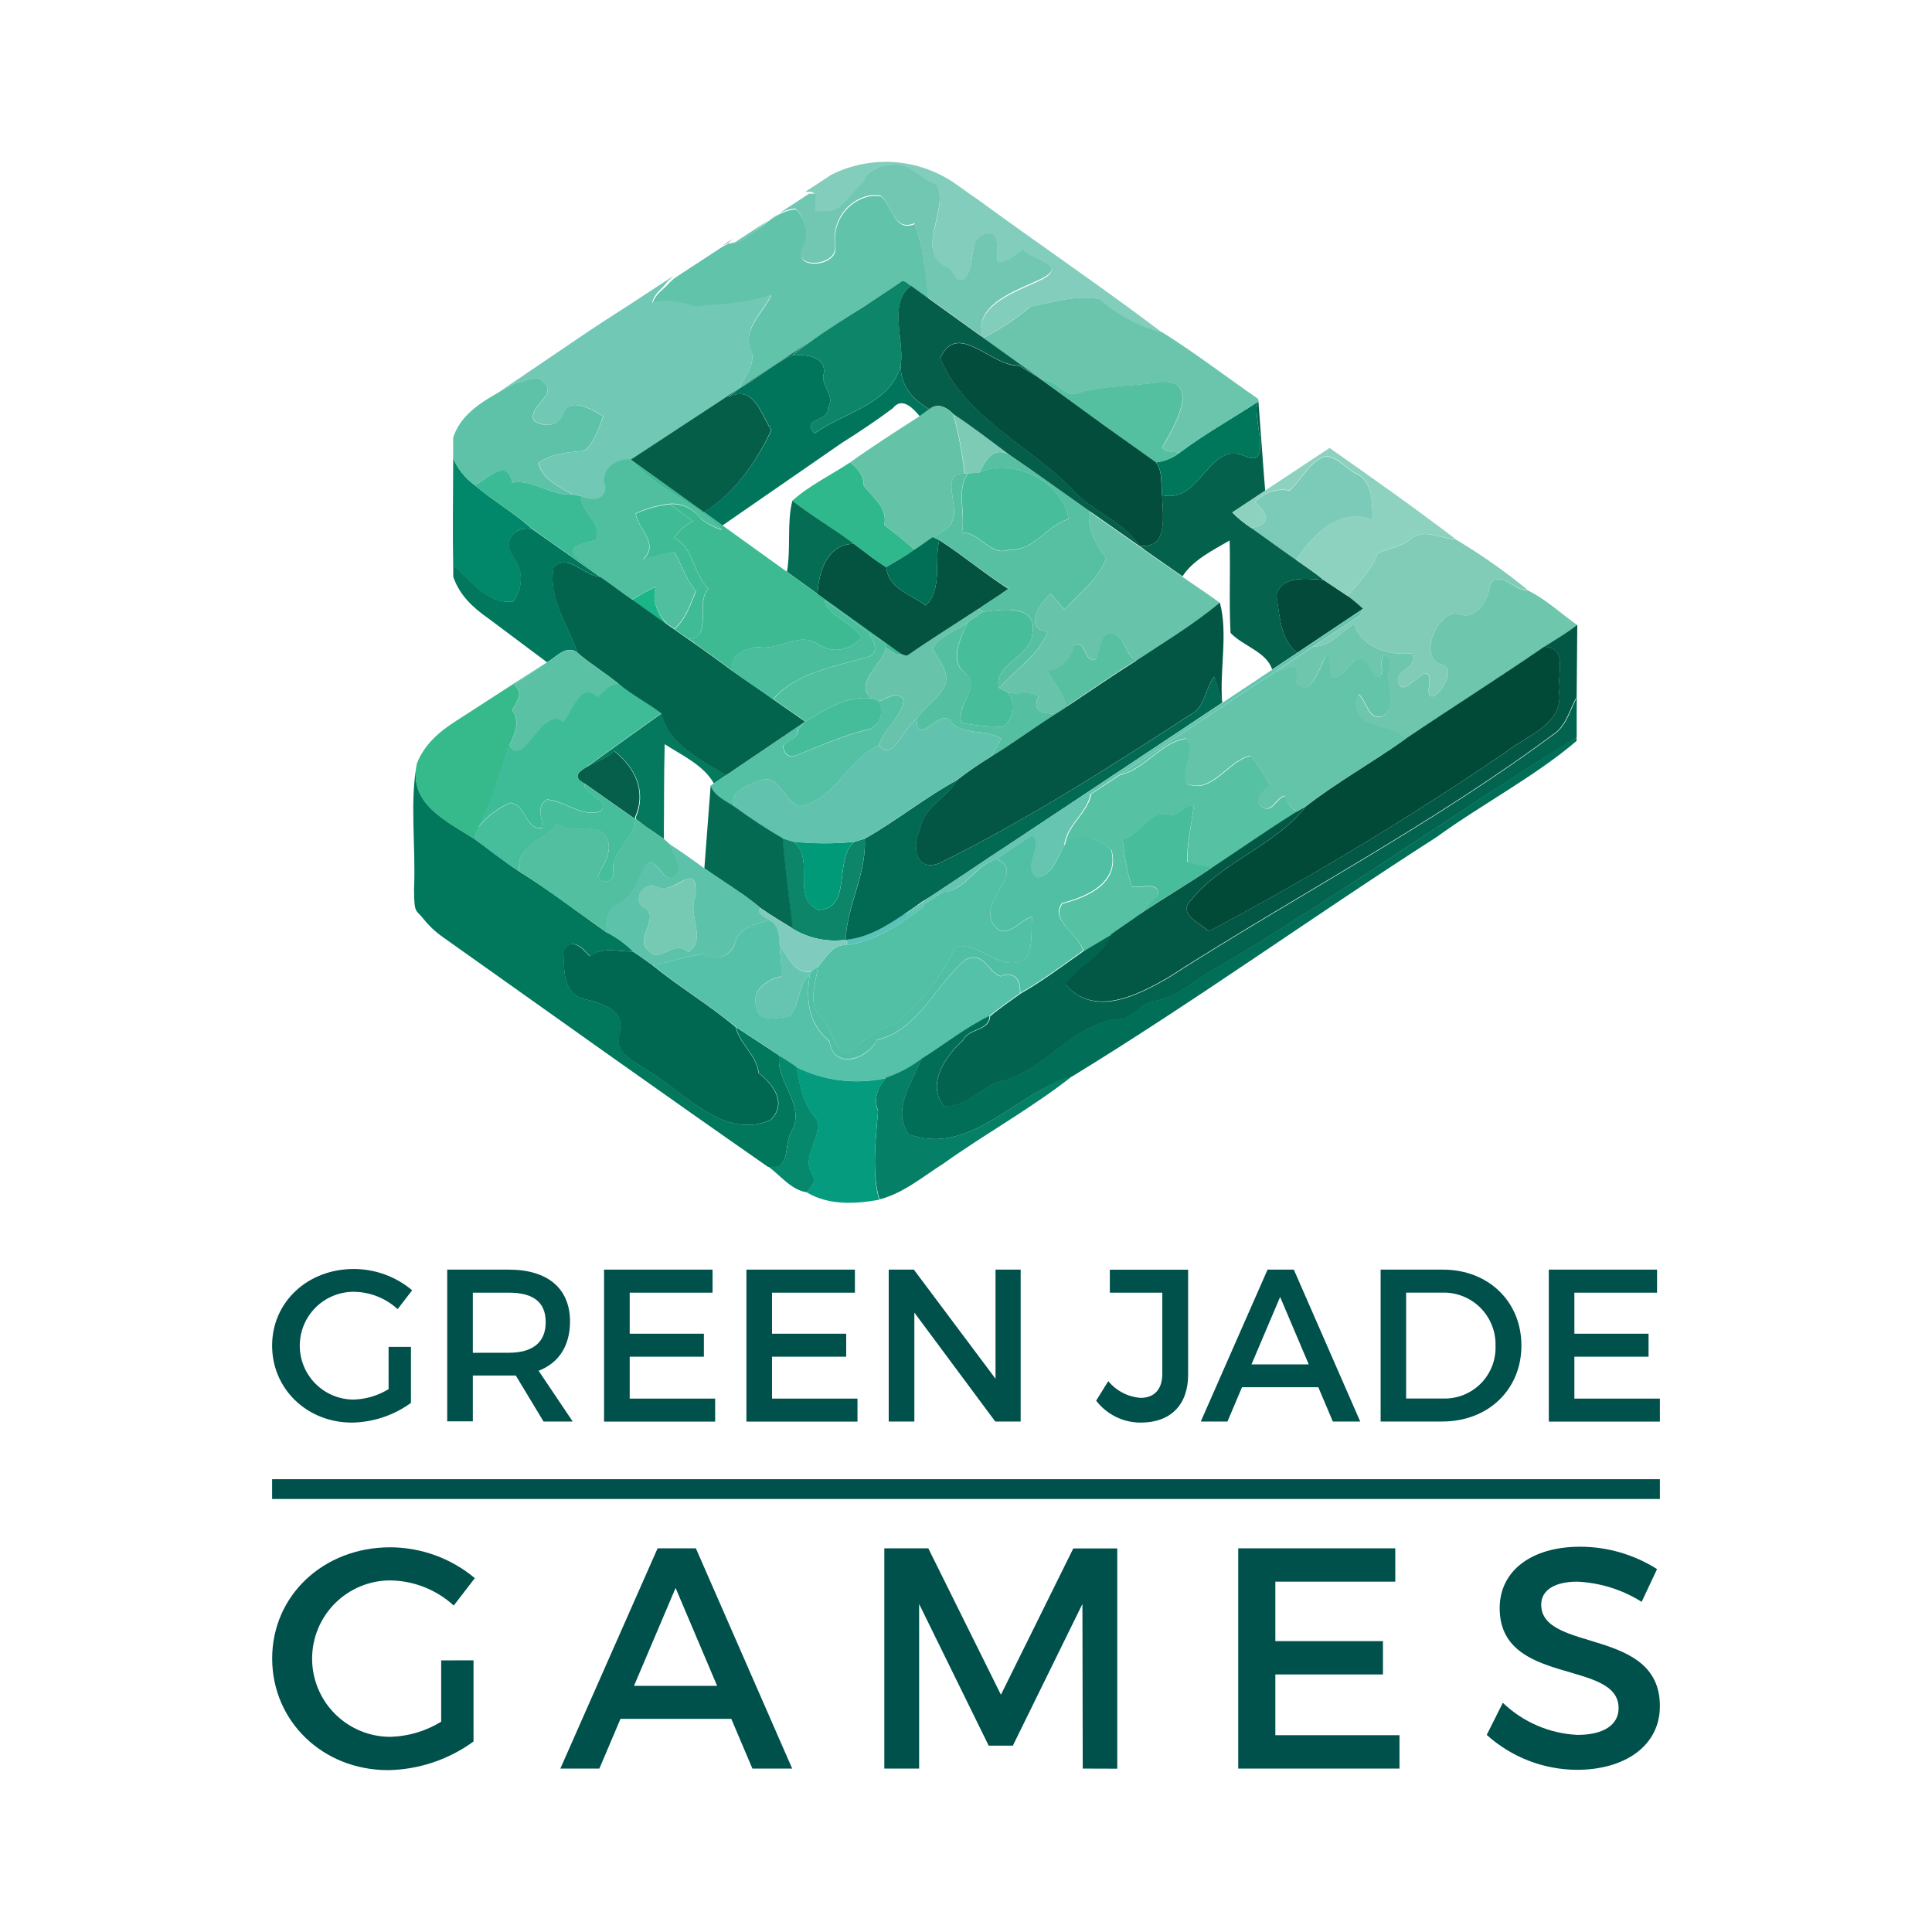 <svg fill="none" height="142" viewBox="0 0 142 142" width="142" xmlns="http://www.w3.org/2000/svg"><path d="m37.704 44.219c.357-.451.561-1.004.582-1.578.022-.575-.14-1.141-.462-1.617-.965-1.164-.069-2.457 1.316-2.119-1.33-1.21-2.904-2.092-4.262-3.255-.689-.504-1.231-1.183-1.57-1.967 0 2.627-.051 5.259 0 7.891 1.298 1.09 2.503 2.849 4.396 2.646z" fill="#018769"/><path d="m48.189 43.157c-.605.249-1.159.6-1.736.923l2.586 1.847c-.702-.813-1.127-1.685-.85-2.771z" fill="#1bb688"/><path d="m40.955 60.569c1.02.748 2.249 0 3.311.596.882.827.402 1.99-.157 2.844-.512.923.923 1.062.979.199-.295-1.648 1.565-2.461 1.611-3.985l-3.74-2.627c-.162.864 1.893 1.076 1.219 2.022-1.385.531-2.632-.757-3.966-.84-.85.462-.323 1.357-.337 2.083-1.265.194-1.191-1.699-2.36-1.847-.938.393-1.758 1.023-2.378 1.829-.092.268-.194.531-.291.799 1.094.808 2.166 1.658 3.311 2.406-.235-1.949 1.805-2.281 2.798-3.477z" fill="#46bd9b"/><path d="m63.557 61.645c-.259.083-.513.157-.771.231-1.528 1.251-.106 4.922-2.627 5.001-2.059-.882-.189-3.814-1.847-5.019l-.803-.245c.194 2.221.462 4.428.748 6.64 1.166.714 2.542 1.005 3.897.822.074-2.507 1.538-4.821 1.404-7.429z" fill="#0c8568"/><path d="m58.302 82.941c.762-1.944-1.284-3.454-1.025-5.356-1.057-.707-2.115-1.385-3.186-2.092.3 1.265 1.519 2.027 1.685 3.38 1.094.84 2.115 2.226.864 3.454-3.403 1.473-6.229-1.967-8.926-3.569-.923-.693-2.563-1.261-2.17-2.711.66-1.819-1.468-2.35-2.733-2.655-1.492-.462-1.335-2.272-1.385-3.449.563-1.122 1.385-.309 1.93.342.923-.725 2.115-.342 3.195-.342-.589-.583-1.267-1.07-2.009-1.441-2.115-1.482-4.156-3.066-6.367-4.437-1.145-.743-2.212-1.598-3.311-2.406-2.032-1.307-4.904-2.6-4.197-5.573-.582 2.604-.092 6.22-.235 9.235 0 1.884.157 1.533.642 2.156.426.542.931 1.018 1.496 1.413 7.942 5.633 15.893 11.313 23.868 16.868 1.852.319 1.053-1.856 1.865-2.817z" fill="#01775c"/><path d="m76.24 64.476c-1.177-.845.517-2.166-.333-3.112-.923.549-1.768 1.173-2.655 1.759 2.244.979-1.385 3.052-.24 4.807.896 1.33 1.916-.36 2.863-.559-.148 1.025.129 2.309-.559 3.121-1.787 1.067-3.232-1.298-5.079-.923-1.008 2.187-2.502 4.116-4.368 5.638-1.293.435-2.458 1.182-3.394 2.175-1.256.065-1.284-1.962-2.133-2.581-1.016-1.076-.393-2.493-.222-3.768-.12.083-.355.259-.462.346l-.12.157c-.319 1.847-.157 3.694 1.436 4.978.235 2.11 2.77 1.385 3.482-.092 3.066-.72 4.257-4.008 6.511-5.896 1.335-.683 1.69.96 2.577 1.214.97-.425 1.514.277 1.441 1.247 1.625-.923 3.112-2.046 4.617-3.108-.305-1.242-2.475-2.212-1.556-3.509 1.847-.462 4.253-1.515 3.615-3.925-.868-.776-2.6-1.552-3.422-.332-.508.859-.956 2.36-1.999 2.364z" fill="#50bfa3"/><path d="m58.307 61.857c1.658 1.205-.212 4.156 1.847 5.019 2.521-.079 1.099-3.749 2.627-5.001-1.488.146-2.987.14-4.474-.018z" fill="#009a79"/><path d="m67.823 66.272.66-.434c-.226.134-.462.273-.665.42z" fill="#51c0a5"/><path d="m67.68 66.798c-1.63 1.2-3.403 2.387-5.449 2.669-1.057-.092-1.505.923-2.11 1.584-.171 1.279-.794 2.697.222 3.772.85.619.877 2.646 2.133 2.576.936-.991 2.102-1.736 3.394-2.17 1.865-1.525 3.359-3.455 4.368-5.643 1.847-.397 3.292 1.972 5.079.923.688-.836.416-2.096.559-3.121-.947.199-1.967 1.889-2.863.559-1.15-1.759 2.484-3.833.24-4.811-1.556.425-2.378 2.424-3.948 2.42l-1.413.923c.003.069-.016.137-.054.194s-.094.101-.158.124z" fill="#51c0a5"/><path d="m50.59 69.97c1.385-.923-.055-2.743.503-4.04.074-.462.088-1.662-.614-1.325-.702.337-1.445.965-2.35.517-.923-.355-1.713 1.21-.725 1.598 1.15.743-.854 2.355.282 3.131.762 1.081 1.81-.882 2.904.12z" fill="#76c9b3"/><path d="m66.494 67.159 1.33-.886c-.443.277-.882.573-1.33.886z" fill="#5ac3b7"/><path d="m62.295 69.278-.092.074.028.116c2.05-.286 3.819-1.468 5.449-2.669.066-.024.122-.068.16-.126.038-.058.057-.127.052-.197l-1.048.683h-.365c-1.335.923-2.72 1.764-4.35 1.916z" fill="#5ac3b7"/><path d="m59.651 71.402.462-.351c.605-.665 1.053-1.676 2.11-1.584l-.028-.116.092-.074-.148-.203c-1.356.182-2.734-.108-3.902-.822-.785-.499-1.593-.961-2.355-1.501-.323.462.346.619.596.886.72.346.799 1.108.808 1.819.642.854 1.085 2.17 2.364 1.944z" fill="#7fccbe"/><path d="m73.535 71.762c-.882-.259-1.242-1.902-2.576-1.214-2.253 1.889-3.445 5.176-6.511 5.896-.697 1.487-3.232 2.203-3.482.092-1.593-1.284-1.75-3.112-1.436-4.982-.956.836-.651 2.346-1.57 3.168-.85.083-2.253.462-2.369-.716-.402-1.214.799-2.032 1.847-2.253.037-.766-.097-1.533-.134-2.309-.037-.776-.088-1.478-.808-1.819-.9.319-2.119.517-2.443 1.57-.052.245-.164.474-.326.665s-.369.339-.603.431c-.233.091-.486.124-.735.094-.249-.03-.486-.122-.691-.266-1.256.134-2.47.628-3.726.808 1.967 1.616 4.156 2.918 6.127 4.562 1.067.683 2.129 1.385 3.182 2.092.431.263.849.548 1.251.854 2.036 1.011 4.357 1.293 6.575.799.928-.326 1.8-.794 2.586-1.385 1.671-1.048 3.232-2.309 5.019-3.167.711-.6 1.491-1.117 2.244-1.672.092-.97-.448-1.676-1.422-1.247z" fill="#55c1a8"/><path d="m46.528 69.943c-1.081 0-2.267-.388-3.195.342-.568-.651-1.385-1.464-1.93-.342.069 1.173-.088 2.987 1.385 3.449 1.27.305 3.394.836 2.733 2.65-.393 1.454 1.242 2.022 2.17 2.711 2.697 1.607 5.541 5.047 8.926 3.574 1.251-1.228.231-2.614-.864-3.458-.166-1.353-1.385-2.115-1.685-3.375-1.948-1.644-4.156-2.946-6.127-4.562-.462-.323-.923-.674-1.413-.988z" fill="#006851"/><path d="m57.295 69.463c.085.767.129 1.537.134 2.309-1.039.222-2.239 1.039-1.847 2.253.111 1.173 1.514.799 2.369.716.923-.822.61-2.332 1.565-3.168l.12-.152c-1.265.208-1.708-1.108-2.341-1.958z" fill="#65c5b0"/><path d="m59.678 86.266c-.808-1.307.827-2.701.337-4.017-.97-1.044-1.224-2.457-1.464-3.814-.411-.305-.838-.589-1.279-.85-.254 1.902 1.792 3.412 1.03 5.356-.813.96 0 3.135-1.884 2.77.923.642 1.727 1.773 2.914 1.925.314-.397.725-.854.346-1.371z" fill="#05886b"/><path d="m66.799 83.361c-1.298-1.773.268-3.796.923-5.541-.785.593-1.657 1.06-2.586 1.385-.596.679-.97 1.524-.596 2.415-.189 2.152-.462 4.756.106 6.534 1.778-.462 3.186-1.681 4.701-2.637 3.117-2.226 6.515-4.086 9.517-6.464-4.123 1.154-7.471 5.994-12.066 4.308z" fill="#057f65"/><path d="m64.536 81.653c-.374-.886 0-1.736.596-2.415-2.227.495-4.556.212-6.598-.803.24 1.357.494 2.77 1.464 3.814.494 1.316-1.145 2.71-.337 4.017.383.512-.032.974-.342 1.385 1.588.947 3.537.845 5.301.531-.545-1.773-.277-4.377-.083-6.529z" fill="#049b7e"/><path d="m45.318 66.535c1.288-.536 1.565-2.022 2.244-3.084.997-.295.993 1.385 1.99 1.039.836-.656-.069-1.69-.314-2.433l-.337-.305-.111-.102c-.462-.3-.896-.61-1.339-.923l-.753-.526c-.046 1.528-1.907 2.336-1.607 3.985-.037.868-1.496.748-.979-.194.554-.859 1.034-2.022.152-2.849-1.062-.596-2.309.152-3.311-.596-.988 1.177-3.029 1.528-2.798 3.495 2.198 1.385 4.253 2.96 6.372 4.437.074-.679.018-1.607.79-1.944z" fill="#51bfa0"/><path d="m51.693 70.123c.854.688 2.11.102 2.355-.923.323-1.053 1.538-1.251 2.438-1.57-.249-.272-.923-.434-.596-.891-.397-.337-.813-.651-1.233-.96-.295-.212-.596-.425-.923-.628-.66-.462-1.334-.891-1.99-1.348-.827-.605-1.667-1.2-2.526-1.759.24.743 1.15 1.778.309 2.433-.997.332-.988-1.335-1.99-1.039-.679 1.062-.956 2.549-2.24 3.089-.776.333-.72 1.265-.794 1.962.748.372 1.431.864 2.022 1.454.489.319.951.665 1.431.993 1.26-.185 2.479-.679 3.736-.813zm-4.013-.272c-1.131-.771.868-2.387-.277-3.131-.988-.388-.175-1.953.725-1.593.923.462 1.593-.222 2.35-.522.757-.3.688.877.614 1.325-.559 1.298.887 3.135-.503 4.045-1.094-1.007-2.143.956-2.909-.125z" fill="#5dc2aa"/><path d="m42.46 47.973c-.711-2.046-2.184-3.99-1.759-6.266 1.025-1.108 2.24.651 3.394.688l-4.955-3.491c-1.385-.337-2.309.956-1.33 2.138.32.473.482 1.035.463 1.606-.019.571-.218 1.121-.569 1.571-1.893.185-3.098-1.575-4.391-2.664v.84c.462 1.344 1.431 2.253 2.567 3.048l4.322 3.232c.707-.388 1.408-1.325 2.258-.702z" fill="#01785d"/><path d="m37.634 52.179c.628.845.226 1.722-.175 2.567 1.016 1.999 2.387-2.96 3.999-1.63.573-.757 1.293-3.126 2.512-1.847.462-.425.859-.923 1.538-.974-.988-.803-2.087-1.464-3.047-2.309-.85-.623-1.552.314-2.267.697-.794.563-1.63 1.057-2.401 1.648.734.586.245 1.219-.157 1.847z" fill="#5ac1a4"/><path d="m34.845 61.659c.102-.263.199-.531.295-.794 1.034-1.939 1.547-4.04 2.309-6.114.402-.845.803-1.722.18-2.572.397-.623.887-1.261.157-1.847.766-.596 1.607-1.09 2.397-1.648l-6.668 4.308c-1.242.79-2.309 1.718-2.863 3.089-.707 2.978 2.166 4.271 4.193 5.578z" fill="#36b98b"/><path d="m37.514 58.995c1.173.157 1.099 2.05 2.36 1.847 0-.725-.512-1.644.342-2.083 1.33.083 2.6 1.385 3.966.84.669-.923-1.385-1.159-1.224-2.022l-.079-.046c-.069-.04-.134-.086-.194-.139-.065-.032-.12-.082-.159-.142-.039-.061-.061-.131-.063-.204-.002-.072.015-.144.05-.207.035-.063.087-.116.149-.153.122-.113.257-.21.402-.291l5.541-3.971c-1.016-.757-2.092-1.427-3.117-2.161-.679.028-1.085.549-1.542.974-1.219-1.256-1.935 1.113-2.512 1.847-1.607-1.33-2.983 3.629-3.999 1.63-.771 2.073-1.284 4.156-2.309 6.114.621-.81 1.444-1.442 2.387-1.833z" fill="#3ebb97"/><path d="m45.11 55.185c-.212.425-1.335.808-2.046 1.219-.145.081-.28.178-.402.291-.059.036-.108.087-.142.148s-.052.129-.052.198.018.138.052.198c.034.061.083.112.142.148.064.048.13.093.199.134.025.018.051.033.079.046l3.74 2.627v-.162c.84-1.898-.037-3.652-1.57-4.848z" fill="#055f4a"/><path d="m52.466 57.582.896-.605c-1.847-1.15-4.22-2.272-4.733-4.544l-5.541 3.971c.711-.411 1.847-.794 2.05-1.219 1.533 1.196 2.41 2.951 1.602 4.858v.162l.711.526c.462.305.886.619 1.339.923.028-2.309 0-4.617.065-6.954 1.265.808 2.881 1.556 3.611 2.881z" fill="#05795d"/><path d="m37.652 35.468c1.579-.259 2.946 1.044 4.414.863-.997-.559-2.207-1.09-2.503-2.309 1.002-.72 2.221-.776 3.394-.891.753-.637 1.011-1.662 1.385-2.535-.836-.489-2.526-1.533-2.997-.102-.295.877-1.441.923-2.096.429-.573-.96 1.819-1.944.711-2.803-.462-.766-1.293 0-1.972-.028-.462.259-.923.517-1.417.79-1.385.79-2.771 1.722-3.265 3.288v1.51c.34.784.882 1.464 1.57 1.972.965-.416 2.364-2.055 2.775-.185z" fill="#5dc2a7"/><path d="m43.785 39.661c.462-1.339-1.057-1.976-1.104-3.204l-.614-.125c-1.468.18-2.83-1.122-4.414-.864-.411-1.893-1.81-.231-2.771.185 1.357 1.159 2.932 2.041 4.262 3.232l4.941 3.491h.046c-.522-.462-1.071-.886-1.635-1.293-1.173-.974.517-1.104 1.288-1.422z" fill="#3bba96"/><path d="m52.068 43.263c-1.154-1.094-1.03-2.937-2.507-3.745.336-.525.817-.943 1.385-1.201l-1.695-1.256c-.87.096-1.72.33-2.517.693.162 1.164 1.778 2.166.549 3.38.745-.243 1.506-.436 2.276-.577.54.96.877 2.036 1.598 2.9-.402.965-.748 2.092-1.579 2.771l-.462-.305 2.309 1.611c-.259-.185-.512-.374-.766-.568 1.755-.152.393-2.674 1.408-3.703z" fill="#3fbb95"/><path d="m53.846 17.571-.748.489.411-.217c.111-.092.222-.185.337-.272z" fill="#5c7470"/><path d="m103.651 39.639c-.679.573-1.589.651-2.374 1.025-.461 1.224-1.426 2.138-2.239 3.14.406.289.785.612 1.136.965l-.268.508-3.385 2.24c1.274.032 2.032-1.081 3.015-1.681.462 1.755 2.645 2.387 4.271 2.17.415 1.062-1.048 1.159-1.058 2.013.324 1.847 2.729-2.498 2.254.683 0 1.653 2.341-1.441 1.048-1.847-1.926-.337-.411-4.068 1.122-3.74 1.385.573 2.249-1.104 2.378-2.235.766-.97 1.75.568 2.71.462-1.66-1.36-3.42-2.595-5.264-3.694-1.112-.046-2.382-.863-3.347-.009z" fill="#81ccb7"/><path d="m99.037 43.799-1.759-1.173c-1.168-.097-3.108-.356-3.468 1.122.24 1.441.268 3.26 1.533 4.23l4.83-3.232c-.352-.346-.732-.662-1.135-.947z" fill="#044a3a"/><path d="m109.551 42.885c-.134 1.131-1.011 2.803-2.378 2.23-1.533-.323-3.048 3.408-1.122 3.745 1.293.402-1.048 3.495-1.053 1.847.462-3.181-1.925 1.182-2.249-.683 0-.859 1.473-.951 1.058-2.013-1.626.217-3.796-.416-4.271-2.17-.988.596-1.745 1.708-3.015 1.681l-2.771 1.847c.831-.074 1.907-1.173 1.482.845 1.63 1.935 2.369-4.992 2.567-.393.896.106 1.238-.868 1.819-1.357.854-.245 1.011.73 1.385 1.256 1.002.245.245-1.094.697-1.533.771.249.291 1.034.328 1.607 0 .97.61 2.263-.429 2.858-1.053.328-1.127-1.094-1.746-1.607-.923 2.664 2.267 1.967 3.431 3.292 3.38-2.281 6.825-4.46 10.186-6.765.827-.536 1.681-1.034 2.475-1.616-1.223-.864-2.355-1.944-3.694-2.581-.951.079-1.935-1.464-2.701-.489z" fill="#6ec6ad"/><path d="m100.908 38.216c-.106-1.233.083-2.835-1.302-3.431-.753-.374-1.727-1.704-2.641-1.03-.923.549-1.385 1.607-2.184 2.309-.462-.096-.941-.066-1.387.086-.447.152-.844.42-1.152.777.984.85 1.233 1.611-.295 1.879 1.113.771 2.203 1.584 3.315 2.36 1.214-1.852 3.2-3.929 5.647-2.951z" fill="#7ccbb8"/><path d="m69.032 39.698c-.379 1.505.263 3.639-.997 4.807-1.108-.863-2.715-1.187-2.9-2.821-.827-.513-1.584-1.122-2.36-1.708-1.93-.032-2.627 2.036-2.687 3.694l6.123 4.4c.144.075.3.124.462.143 1.718-1.201 3.505-2.309 5.255-3.458.72-.503 1.473-.951 2.184-1.473-1.755-1.117-3.338-2.466-5.079-3.583z" fill="#035340"/><path d="m69.241 50.729c.827-1.108-.203-2.101-.702-3.066.517-.974 1.755-1.27 2.581-1.907.369-.282.753-.54 1.145-.794l-.337-.231c-1.75 1.154-3.532 2.258-5.255 3.458-.161-.019-.318-.068-.462-.143h-.374l-.72-.462c-.286 1.307-2.41 2.664-1.044 3.745l.503.217c.563-.185 1.385-.831 1.847-.129-.106 1.237-1.454 2.11-1.824 3.343.984 1.385 1.912-1.464 2.77-1.902.494-.817 1.367-1.311 1.87-2.129z" fill="#67c4ab"/><path d="m76.323 51.168c-.674-.462-1.519-.055-2.263-.286.688.859.462 1.847-.323 2.53-1.032.003-2.061-.091-3.075-.282-.462-1.242 1.538-2.692.282-3.648-1.256-.956-.319-2.609.175-3.726-.827.637-2.064.923-2.581 1.907.499.965 1.528 1.958.702 3.066-.503.817-1.385 1.311-1.875 2.129.06 2.263 1.764-1.081 2.577.259.974.984 2.535.42 3.634 1.168-.198.483-.459.938-.776 1.353 1.621-.988 3.144-2.119 4.737-3.14-.656-.148-1.782.032-1.214-1.33z" fill="#54c0a1"/><path d="m68.483 65.833 2.346-1.556c1.284-.868 2.574-1.725 3.869-2.572l15.141-10.066c-.185-.642-.346-1.274-.577-1.898-.725.868-.66 2.281-1.847 2.84-5.961 3.874-12.005 7.711-18.359 10.86-1.704.679-2.082-1.21-1.431-2.466.24-1.63 1.958-2.336 2.743-3.652-2.364 1.279-4.465 3.001-6.806 4.322.139 2.609-1.316 4.922-1.408 7.434 1.635-.157 3.02-1.016 4.35-1.921.462-.305.882-.61 1.321-.923.212-.125.434-.263.66-.402z" fill="#026953"/><path d="m83.809 67.172c.409-.489.849-.952 1.316-1.385.102-1.081-1.385-.416-1.949-.628-.335-1.123-.556-2.277-.66-3.445 1.33-.374 1.995-2.267 3.486-1.81.665.106 1.025-.785 1.741-.669-.166 1.385-.517 2.771-.462 4.156.605.157 1.219.286 1.847.402 2.096-1.385 4.156-2.835 6.289-4.156-.559-.134-.753-.646-.923-1.131-.688.088-.974 1.358-1.727.794-.73-.462.166-1.205.563-1.616-.412-.741-.875-1.452-1.385-2.129-1.671.337-2.807 2.826-4.668 2.078-.568-1.034.785-2.507-.092-3.338-1.847.259-3.089 2.309-4.876 2.678l-2.096 1.385c-.254 1.417-1.824 2.309-1.93 3.8.822-1.219 2.553-.462 3.421.332.637 2.41-1.755 3.472-3.615 3.925-.923 1.298 1.251 2.267 1.556 3.509l2.069-1.238c.674-.531 1.399-1.002 2.096-1.514z" fill="#57c1a4"/><path d="m114.224 55.213-1.644 1.048c-7.674 4.918-15.168 10.126-22.999 14.776-1.69.766-2.978 2.35-4.918 2.535-.965.309-1.588 1.482-2.697 1.316-3.44.591-5.43 4.123-8.879 4.687-1.159.679-2.263 1.727-3.694 1.736-1.339-1.611.088-3.694 1.385-4.857.429-.923 1.939-.665 1.949-1.796-1.782.868-3.343 2.124-5.015 3.168-.646 1.722-2.212 3.745-.923 5.541 4.594 1.681 7.947-3.154 12.056-4.276 9.055-5.541 17.75-11.807 26.712-17.546 3.348-2.429 7.3-4.502 10.32-7.088v-.268c-.549.328-1.104.674-1.653 1.025z" fill="#016f58"/><path d="m87.743 59.216c-.716-.115-1.076.776-1.741.67-1.491-.462-2.156 1.441-3.486 1.81.104 1.167.326 2.321.66 3.445.573.212 2.05-.462 1.949.628-.467.433-.907.896-1.316 1.385 1.741-1.164 3.551-2.226 5.287-3.398-.614-.115-1.228-.249-1.847-.402-.023-1.381.328-2.752.494-4.137z" fill="#48bd9b"/><path d="m113.481 47.548c1.801 0 .96 2.147 1.099 3.274.383 2.433-2.461 3.274-3.948 4.488-7.021 4.779-14.3 9.167-21.804 13.146-.614-.628-2.309-1.256-1.288-2.309 2.309-2.849 6.201-3.994 8.427-6.871l-.591.337c-2.133 1.325-4.193 2.77-6.289 4.156-1.732 1.177-3.542 2.235-5.282 3.403-.702.508-1.427.984-2.129 1.492-.633 1.602-2.47 2.249-3.398 3.657 2.101 2.489 5.324.827 7.596-.494 9.475-6.077 19.477-11.285 28.517-18.031.758-.651.998-1.676 1.464-2.53v2.904.268l.074-8.51c-.762.6-1.616 1.085-2.447 1.621z" fill="#025844"/><path d="m95.975 59.272c-2.226 2.881-6.114 4.022-8.427 6.875-1.039 1.053.67 1.676 1.288 2.309 7.505-3.98 14.783-8.372 21.803-13.155 1.487-1.21 4.327-2.05 3.948-4.484-.138-1.127.702-3.283-1.103-3.274-3.362 2.309-6.806 4.484-10.186 6.765-2.401 1.718-4.997 3.154-7.324 4.964z" fill="#014a38"/><path d="m70.783 76.472c-1.298 1.145-2.724 3.232-1.385 4.857 1.427 0 2.53-1.057 3.694-1.736 3.454-.563 5.444-4.096 8.879-4.687 1.113.166 1.736-1.007 2.701-1.316 1.939-.185 3.232-1.768 4.913-2.535 7.85-4.668 15.325-9.877 22.999-14.776l1.649-1.048c.549-.351 1.099-.697 1.653-1.039 0-.725 0-2.179 0-2.904-.462.854-.707 1.879-1.468 2.53-9.037 6.746-19.043 11.955-28.513 18.031-2.276 1.321-5.499 2.983-7.596.494.923-1.408 2.771-2.055 3.398-3.662-.693.412-1.384.825-2.073 1.238-1.524 1.062-3.011 2.198-4.617 3.107-.753.554-1.533 1.067-2.244 1.672-.055 1.108-1.565.863-1.99 1.773z" fill="#02644f"/><path d="m80.05 37.565c-.143 1.325.499 2.457 1.251 3.477-.6 1.584-1.962 2.558-3.052 3.763-.365-.36-.656-.79-1.025-1.145-.859.642-1.99 2.618-.231 2.771-.619 1.759-2.406 2.771-3.555 4.156l.623.3c.743.231 1.588-.157 2.263.286-.568 1.385.559 1.182 1.219 1.33.3-.18.591-.369.877-.568-.277-.965-.923-1.75-1.385-2.614.471-.063.909-.277 1.248-.61.339-.333.56-.767.631-1.237 1.025-.499.683 1.298 1.653.979.323-.693.268-2.133 1.385-1.819.79.406.79 1.561 1.593 1.944 2.069-1.385 4.211-2.66 6.127-4.257-.568-.425-1.159-.822-1.741-1.224-.345-.231-.686-.466-1.025-.707l-2.77-1.935-3.846-2.701z" fill="#67c4aa"/><path d="m89.658 44.297c-1.916 1.593-4.054 2.881-6.127 4.253-1.732 1.085-3.408 2.253-5.112 3.38-.286.199-.577.388-.877.568-1.598 1.02-3.121 2.152-4.742 3.14-.846.515-1.661 1.078-2.443 1.685-.785 1.321-2.503 2.022-2.743 3.652-.646 1.256-.273 3.144 1.431 2.466 6.367-3.149 12.398-6.986 18.359-10.86 1.196-.559 1.136-1.972 1.847-2.84.226.623.388 1.256.577 1.898-.199-2.396.443-5.112-.171-7.342z" fill="#035643"/><path d="m75.853 46.708c.531-2.309-2.156-1.93-3.588-1.745-.393.254-.776.512-1.145.794-.494 1.122-1.385 2.77-.175 3.726 1.21.956-.716 2.406-.282 3.648 1.014.192 2.043.288 3.075.286.794-.702 1.011-1.676.323-2.535l-.623-.3c-.522-1.648 2.35-2.433 2.415-3.874z" fill="#48bd9a"/><path d="m81.938 46.606c-1.117-.314-1.062 1.131-1.385 1.847-.97.319-.628-1.482-1.653-.979-.076.468-.303.899-.645 1.228-.342.329-.782.538-1.253.596.462.864 1.122 1.653 1.385 2.618 1.704-1.127 3.38-2.309 5.112-3.38-.771-.365-.766-1.519-1.561-1.93z" fill="#57c0a1"/><path d="m99.874 51.025c.614.512.688 1.93 1.741 1.607 1.043-.6.434-1.893.434-2.863-.037-.573.461-1.357-.333-1.602-.462.434.305 1.773-.692 1.533-.379-.531-.536-1.505-1.386-1.256-.582.462-.923 1.459-1.815 1.357-.199-4.617-.923 2.309-2.567.388.42-2.018-.651-.923-1.482-.845l-11.493 7.605c1.787-.36 3.043-2.415 4.876-2.678.882.831-.462 2.309.092 3.338 1.847.748 2.997-1.741 4.668-2.078.508.678.971 1.389 1.385 2.129-.402.411-1.298 1.136-.568 1.616.757.563 1.039-.707 1.727-.794.175.462.369.997.923 1.131l.591-.342c2.309-1.81 4.922-3.232 7.328-4.959-1.169-1.321-4.369-.628-3.431-3.288z" fill="#64c4aa"/><path d="m92.48 31.359c.12.85.254 1.727 0 2.11-.143.222-.411.286-.877.097-2.77-1.344-3.325 3.505-6.183 2.826 0 1.385.522 3.957-1.621 3.717l.342.314 2.771 1.935c.799-1.224 2.235-1.912 3.463-2.632.069 2.263-.051 4.53.069 6.792.923.979 2.651 1.385 3.057 2.692l1.847-1.233c-1.265-.97-1.288-2.771-1.528-4.23.36-1.478 2.309-1.219 3.463-1.122-.642-.526-1.334-.984-2.013-1.464-1.113-.771-2.203-1.584-3.315-2.36-.499-.329-.963-.708-1.385-1.131l2.42-1.602-.106-1.325-.134-1.801-.273-3.643v.208c-.203.356-.106 1.094.005 1.852z" fill="#04624c"/><path d="m85.421 36.392c2.858.679 3.394-4.156 6.183-2.826.462.189.734.125.877-.097.254-.383.12-1.261 0-2.11-.111-.757-.208-1.496 0-1.847-1.916 1.256-3.929 2.369-5.763 3.749-.504.405-1.116.653-1.759.716.531.674.355 1.607.462 2.415z" fill="#00765b"/><path d="m91.95 38.807c1.528-.268 1.274-1.03.291-1.879.304-.361.7-.635 1.146-.791s.925-.191 1.389-.1c.813-.697 1.256-1.755 2.189-2.309.923-.674 1.889.656 2.641 1.03 1.385.596 1.191 2.198 1.297 3.431-2.447-.956-4.428 1.122-5.637 2.974.679.462 1.385.923 2.013 1.459l1.759 1.177c.813-1.002 1.773-1.916 2.239-3.14.781-.374 1.69-.462 2.374-1.025.965-.854 2.235-.037 3.348 0-3.02-2.309-6.16-4.516-9.277-6.709l-4.728 3.126-2.42 1.602c.42.428.881.815 1.376 1.154z" fill="#8dd1bf"/><path d="m59.17 53.038-.508.582c.06.614-.766.771-1.09 1.191 0 .499.429.965.951.702 1.796-.706 3.56-1.519 5.449-1.944.177-.09.334-.214.461-.366s.223-.328.281-.517c.058-.19.077-.389.057-.586-.021-.197-.081-.388-.176-.562l-.522-.208c-1.847-.231-3.403.845-4.904 1.708z" fill="#45bc9a"/><path d="m53.985 59.328c-.462-1.145.873-1.584 1.708-1.912 1.676-.739 1.875 1.625 3.126 1.847 2.6-.554 3.468-3.431 5.772-4.493.374-1.233 1.718-2.106 1.824-3.343-.439-.697-1.274-.051-1.847.134.097.173.159.363.18.56.021.197.003.396-.055.586-.058.19-.154.365-.281.517-.128.151-.285.275-.462.364-1.889.429-3.652 1.242-5.449 1.944-.526.263-.923-.203-.956-.702.328-.415 1.154-.573 1.094-1.187l.508-.582-5.786 3.911-.896.605-.235.162c.3.794 1.127 1.117 1.755 1.588z" fill="#54c0a4"/><path d="m72.801 55.638c.317-.415.577-.87.776-1.353-1.099-.748-2.66-.185-3.634-1.168-.813-1.339-2.517 2.004-2.577-.259-.859.462-1.787 3.288-2.77 1.902-2.309 1.062-3.177 3.934-5.777 4.493-1.251-.212-1.45-2.576-3.126-1.847-.836.328-2.17.766-1.708 1.912 1.131.832 2.305 1.603 3.518 2.309l.803.245c1.49.155 2.993.155 4.484 0 .254-.074.508-.148.766-.231 2.341-1.321 4.442-3.043 6.806-4.322.779-.607 1.593-1.168 2.438-1.681z" fill="#61c3ae"/><path d="m52.231 57.739-.24 3.172-.217 2.854v.051c.656.462 1.33.896 1.99 1.348.305.208.605.416.923.628.42.309.836.623 1.233.96.762.54 1.57 1.002 2.36 1.501-.282-2.212-.554-4.419-.748-6.635-1.213-.706-2.388-1.477-3.518-2.309-.656-.453-1.482-.776-1.782-1.57z" fill="#046b52"/><path d="m59.17 53.038c-.245-.18-.494-.355-.743-.526-.536-.369-1.076-.734-1.602-1.113-1.011-.73-2.055-1.413-3.066-2.133-.776-.596-1.579-1.15-2.369-1.722l-2.309-1.616-.056-.032-2.586-1.847-.568-.402c-.573-.434-1.154-.853-1.745-1.256h-.042c-1.159-.037-2.369-1.792-3.398-.688-.425 2.276 1.053 4.22 1.759 6.266.965.84 2.059 1.496 3.052 2.309.993.813 2.101 1.385 3.117 2.166.512 2.267 2.877 3.389 4.733 4.539l5.795-3.92z" fill="#02644d"/><path d="m82.28 56.949 11.484-7.605 2.771-1.847 3.385-2.24.272-.508-4.834 3.232-1.847 1.238-3.639 2.415-15.178 10.071c-1.299.847-2.589 1.704-3.869 2.572l-2.346 1.556-.66.462-1.33.886h.355l1.034-.683 1.385-.923c1.57 0 2.396-1.995 3.953-2.415.887-.586 1.745-1.21 2.655-1.759.845.947-.85 2.267.332 3.112 1.044 0 1.492-1.505 2.013-2.341.106-1.505 1.676-2.383 1.925-3.8z" fill="#65c5b0"/><path d="m63.876 48.254c.803-.351.3-1.2 0-1.732-1.103-.79-2.152-1.635-3.283-2.383.263 1.15 2.096 1.607 2.738 2.743-.923.951-2.198 1.21-3.352.365-1.441-.766-2.867.642-4.34.295-.873.166-2.041.577-1.898 1.667-.002.018-.002.037 0 .055 1.011.725 2.055 1.385 3.066 2.133 1.727-1.986 4.673-2.433 7.069-3.144z" fill="#49bd9c"/><path d="m64.073 51.33c-1.385-1.081.757-2.438 1.044-3.74.018-.082.028-.165.032-.249-.416-.286-.84-.549-1.265-.817.291.531.794 1.385 0 1.732-2.396.711-5.338 1.159-7.042 3.131.526.379 1.067.743 1.602 1.113.249.171.499.346.743.526 1.482-.85 3.038-1.925 4.885-1.695z" fill="#50bf9e"/><path d="m47.969 22.355c1.122-.365 2.161 0 3.232.272l.226-.037h.06l.203-.032h.028l.222-.028h.069l.171-.023h.06l.203-.023h.12.083c.892-.079 1.778-.21 2.655-.393l.18-.042.166-.042c.051 0 .102-.028.152-.042h.032l.139-.042h.042l.129-.046h.046l.125-.046.051-.023.125-.051h.046l.171-.079c-.531 1.238-2.106 2.457-1.57 3.929.54 1.062-.397 1.93-.757 2.909l5.079-3.338c1.321-.923 2.701-1.801 4.073-2.674l2.595-1.704c.286-.328.573.051.827.208l1.27.923c-.028-.462-.069-.923-.125-1.385 0-.116-.028-.231-.046-.346 0-.115-.032-.226-.051-.342v-.023l-.055-.328s0-.023 0-.032l-.055-.314s0-.037 0-.051c0-.102-.037-.199-.06-.295v-.069l-.055-.277c-.002-.031-.002-.062 0-.092 0-.083-.042-.166-.06-.254l-.028-.111-.055-.226c0-.046 0-.088-.037-.129-.037-.042-.032-.139-.056-.208l-.042-.152c0-.06-.037-.12-.051-.18-.014-.06-.042-.129-.06-.194l-.042-.129c-.037-.111-.069-.217-.106-.323-1.547.637-1.639-1.385-2.489-2.032-.29-.053-.587-.053-.877 0-.759.171-1.431.612-1.888 1.242-.457.63-.669 1.405-.597 2.179v.162c.263 1.076-1.256 1.575-2.055 1.274-.411-.152-.633-.522-.319-1.131.559-.965.185-1.999-.494-2.77-1.921.088-3.098 2.309-4.982 2.512l-.416.217-3.532 2.309c-.166.139-.328.286-.462.434-.415.462-1.053.813-1.159 1.487z" fill="#60c3aa"/><path d="m44.529 35.815c-.429-1.242.683-2.064 1.847-2.036l8.002-5.259c.36-.974 1.298-1.847.762-2.969-.536-1.473 1.034-2.692 1.565-3.929l-.166.079h-.051l-.12.051-.055.023-.12.046h-.046l-.134.046h-.037l-.143.042h-.028l-.152.042h-.023l-.162.042-.175.042c-.876.164-1.761.28-2.651.346h-.111-.115l-.203.023h-.065l-.166.023h-.074l-.222.028h-.028l-.199.032h-.06l-.226.037c-1.053-.282-2.096-.637-3.232-.272.106-.67.743-1.025 1.108-1.547.157-.148.319-.291.462-.434l-3.32 2.175c-1.268.803-2.527 1.628-3.777 2.475l-5.846 3.966c.462-.277.97-.531 1.422-.794.679.037 1.51-.739 1.972.032 1.108.868-1.274 1.847-.693 2.798.656.462 1.805.462 2.101-.429.462-1.436 2.161-.392 2.997.102-.397.873-.656 1.898-1.385 2.535-1.177.111-2.392.171-3.394.887.291 1.224 1.505 1.755 2.498 2.309l.619.125c.674.383 1.852.453 1.824-.633z" fill="#71c8b5"/><path d="m62.49 33.982c.513.434 1.007.923.997 1.69.642.923 1.764 1.579 1.519 2.918.739.596 1.51 1.182 2.226 1.815.462-.305.882-.646 1.348-.923.466-.277 1.187-.536 1.385-1.168.628-1.104-.956-3.528.923-3.505-.156-1.474-.434-2.932-.831-4.359-.462-.499-1.159-.877-1.773-.365-.235.171-.462.351-.706.512-1.704 1.094-3.426 2.193-5.088 3.385z" fill="#64c3a6"/><path d="m71.18 34.794.771-.051c.531-.873.979-1.944 2.193-1.348-1.344-1.011-2.66-2.046-4.068-2.96.397 1.427.675 2.885.831 4.359z" fill="#7dcbb4"/><path d="m64.998 38.59c.245-1.339-.877-2.004-1.519-2.918 0-.757-.462-1.256-.997-1.685-1.385.923-2.987 1.681-4.253 2.821 1.459 1.136 3.066 2.059 4.544 3.167.771.587 1.528 1.196 2.355 1.708.702-.42 1.422-.817 2.096-1.274-.706-.637-1.478-1.224-2.226-1.819z" fill="#2eb88b"/><path d="m62.776 39.975c-1.473-1.108-3.08-2.032-4.539-3.168-.415 1.635-.097 3.5-.397 5.218l2.249 1.621c.06-1.639.753-3.708 2.687-3.671z" fill="#046d53"/><path d="m65.137 41.684c.185 1.635 1.792 1.958 2.9 2.821 1.26-1.168.619-3.301.997-4.807l-.462-.231c-.462.295-.891.633-1.344.923-.669.476-1.39.873-2.092 1.293z" fill="#016e56"/><path d="m75.854 46.707c-.065 1.441-2.937 2.226-2.415 3.874 1.15-1.385 2.932-2.41 3.555-4.156-1.759-.134-.628-2.11.231-2.771.369.356.66.785 1.025 1.145 1.085-1.205 2.447-2.179 3.052-3.763-.757-1.02-1.385-2.152-1.251-3.477-1.958-1.408-3.916-2.817-5.906-4.156-1.219-.596-1.662.462-2.193 1.348 2.512-1.224 6.206.707 6.585 3.403-1.699.508-2.447 2.346-4.382 2.258-1.335.526-2.11-1.284-3.454-1.261.277-1.427-.462-3.232.462-4.35h-.268c-1.889-.023-.309 2.401-.923 3.505-.208.633-.877.854-1.385 1.168l.462.231c1.745 1.113 3.329 2.461 5.079 3.555-.711.522-1.464.974-2.184 1.478l.337.231c1.418-.194 4.105-.596 3.574 1.736z" fill="#58c0a2"/><path d="m70.704 39.14c1.344-.028 2.119 1.782 3.449 1.256 1.939.092 2.683-1.745 4.386-2.253-.383-2.697-4.077-4.617-6.585-3.403l-.776.051c-.923 1.117-.18 2.928-.476 4.35z" fill="#48bd9b"/><path d="m60.565 27.383c-.342.951.896 1.658.291 2.576.055 1.122-1.981.697-.993 1.893 2.161-1.552 5.693-2.175 6.349-5.079.245-1.847-.923-4.553.739-5.767-.259-.162-.54-.536-.827-.212l-2.6 1.722c-1.385.873-2.77 1.732-4.068 2.674-.416.3-.827.605-1.228.923.928-.055 2.415.018 2.337 1.27z" fill="#0c8568"/><path d="m55.646 47.544c1.473.346 2.904-1.062 4.34-.295 1.159.845 2.41.586 3.352-.365-.642-1.136-2.475-1.593-2.738-2.743 1.131.748 2.184 1.593 3.283 2.383.425.268.85.531 1.265.817-.004.084-.015.167-.032.249l.725.462h.369l-6.123-4.4-2.249-1.625-4.737-3.408-.111-.069-1.261-.923-5.365-3.846c1.441 1.676 3.5 2.646 5.273 3.92.425.351.863.683 1.27 1.053l.152.203c-.575-.182-1.112-.468-1.584-.845-.247-.353-.582-.636-.971-.82s-.82-.265-1.25-.233l1.699 1.261c-.567.257-1.048.672-1.385 1.196 1.478.813 1.348 2.651 2.507 3.749-1.002 1.03.36 3.551-1.431 3.694l.766.573c.79.573 1.593 1.127 2.369 1.718v-.055c-.175-1.071.997-1.487 1.865-1.648z" fill="#3eba92"/><path d="m46.453 44.057c.577-.3 1.131-.651 1.736-.923-.291 1.085.148 1.958.85 2.729l.055.032.462.309c.831-.679 1.177-1.801 1.579-2.771-.72-.864-1.057-1.935-1.598-2.9-.77.145-1.531.34-2.276.582 1.228-1.214-.388-2.221-.549-3.38.796-.369 1.645-.609 2.517-.711.43-.034.861.046 1.251.231.39.185.724.468.97.822.472.376 1.009.662 1.584.845l-.148-.208c-.411-.369-.85-.702-1.274-1.048-1.773-1.274-3.833-2.249-5.269-3.92-1.154-.032-2.267.794-1.847 2.036.032 1.085-1.15 1.034-1.847.637.042 1.228 1.542 1.847 1.099 3.232-.771.314-2.457.462-1.279 1.441.567.402 1.113.834 1.635 1.293.596.402 1.173.822 1.745 1.261z" fill="#4fbf9f"/><path d="m65.626 30.002c.048-.062.102-.119.162-.171.646-.568 1.385.249 1.805.757.24-.166.462-.342.707-.512-1.228-.707-2.161-1.745-2.087-3.297-.656 2.904-4.188 3.528-6.349 5.079-.988-1.2 1.048-.776.993-1.893.605-.923-.633-1.63-.291-2.581.079-1.247-1.413-1.321-2.341-1.284-1.385.679-2.521 1.704-3.856 2.433-.291.222-.573.462-.864.679 1.912-.988 2.415 1.191 3.2 2.41-1.127 2.337-2.71 4.659-4.968 6.003l1.265.923.097.074 8.773-6.067c1.279-.803 2.544-1.648 3.754-2.553z" fill="#00755b"/><path d="m56.685 31.617c-.78-1.214-1.284-3.398-3.195-2.41l.886-.688c1.339-.73 2.494-1.755 3.86-2.433.402-.319.813-.623 1.228-.923l-5.088 3.357-8.011 5.259 5.37 3.86c2.263-1.357 3.842-3.68 4.95-6.021z" fill="#045e48"/><path d="m81.191 31.29 3.763 2.71c.641-.074 1.246-.33 1.745-.739-.388-.069-1.611 0-1.131-.656.776-1.33 2.771-4.811-.351-4.539-2.013.365-4.156.203-6.146.868-1.007.166-1.427-1.104-2.433-.984l-.402-.24.766.531z" fill="#55c0a0"/><path d="m58.491 15.332c.679.79 1.053 1.847.494 2.771-.314.61-.092.974.319 1.131.799.295 2.309-.199 2.055-1.279 0-.051 0-.106 0-.157-.073-.775.139-1.55.597-2.18s1.128-1.071 1.888-1.242c.29-.055.588-.055.877 0 .85.66.923 2.664 2.489 2.032l.106.319.042.134c0 .065.042.129.06.194.018.065.032.12.051.18l.042.152.055.203c0 .046 0 .088.037.129l.056.231.028.111c0 .083.042.171.06.254-.002.031-.002.062 0 .092l.055.272v.069c.023.102.042.199.06.295v.055l.055.314v.032l.055.328v.023c0 .111.037.226.051.337 0 .115.032.231.046.346.055.462.097.923.125 1.385l3.943 2.844c-.508-2.443 2.733-3.403 4.484-4.262 1.916-1.039-.762-1.408-1.431-2.147-.586.374-1.113.951-1.847.923-.203-.42.319-2.373-.836-2.124-1.528.462-.651 2.452-1.658 3.394-.707.235-.711-.6-1.127-.887-2.692-.974.208-4.405-.923-6.164-1.228-.245-1.953-1.671-3.398-1.288h-.24c-.096.008-.192.024-.286.046h-.032c-.044.008-.087.02-.129.037l-.083.028-.092.046-.055.028-.097.042-.074.042-.079.042-.074.046-.069.042-.056.037-.088.065-.055.042-.083.069-.055.055c-.024.016-.045.034-.065.056l-.065.06-.069.06-.046.046-.083.083v.023c-.12.12-.24.254-.36.383l-.254.291-.272.309-.055.06v.023l-.051.055-.051.055-.097.102-.028.028-.042.042-.042.042-.042.037h-.028s-.028 0-.037.037l-.046.042-.042.037-.028.028-.042.037-.046.037-.037.032-.032.023h-.028-.028l-.046.032-.042.032h-.032l-.055.042-.037.023-.055.037h-.042l-.051.032-.042.023h-.037-.042l-.06.028h-.037l-.055.023h-.032-.056-.046-.079-.042-.065-.046-.046-.046-.051-.411c.025-.074.043-.143.055-.208.002-.025.002-.049 0-.074l.028-.12s0-.042 0-.06v-.092s0-.032 0-.051v.388-.157c-.002-.018-.002-.037 0-.055-.003-.011-.003-.022 0-.032v-.051s0-.028 0-.042v-.051c-.002-.009-.002-.019 0-.028v-.032c-.009-.026-.022-.051-.037-.074l-.046-.065-.037-.032h-.028l-.074-.046h-.065-.042-.065-.12-.194-.092l-5.282 3.463-.332.272c1.538-.332 2.715-2.553 4.636-2.641z" fill="#71c7b1"/><path d="m59.216 14.099h.194.12.06.046l.069.028.079.046h.023c.014.008.027.019.037.032.018.02.035.042.051.065 0 .023 0 .046.037.074-.002.011-.002.022 0 .032.002.009.002.019 0 .028-.002.017-.002.034 0 .051v.042.055.028.06.083.074.148c.002.017.002.034 0 .051.003.031.003.062 0 .092v.06l-.028.12v.074c0 .065-.018.134-.055.208h.531.051.046.046.042.069.037l.083-.028h.046.055.032.056.037l.06-.028h.037.037.042l.055-.032h.042l.051-.037h.037l.06-.042h.032c.013-.009.026-.02.037-.032l.046-.032h.032.028.028l.042-.028.046-.042.042-.037.032-.028.042-.037.042-.042.042-.037.042-.037.037-.042.046-.042.028-.028.092-.102.051-.056.055-.055.055-.06.268-.309c.088-.097.171-.194.259-.286.088-.092.24-.268.36-.388l.088-.083.046-.046.065-.06.065-.06.305-.596.069-.06.083-.069.056-.042.088-.065.055-.037.069-.042.074-.046.079-.042.074-.042.092-.042.046-.018.074-.028.083-.028.134-.037h.032c.094-.022.19-.038.286-.046.08-.005.16-.005.24 0 1.427-.388 2.17 1.039 3.398 1.353 1.145 1.759-1.759 5.185.923 6.16.42.291.425 1.122 1.127.886 1.011-.923.134-2.946 1.662-3.394 1.154-.249.633 1.704.831 2.129.753 0 1.279-.563 1.847-.923.669.739 3.343 1.108 1.431 2.147-1.755.859-4.992 1.819-4.484 4.262l.097.069c1.242-.641 2.411-1.415 3.486-2.309 1.648-.351 3.334-.863 5.038-.577 1.344 1.159 2.934 1.996 4.65 2.447-4.442-3.361-9.064-6.492-13.557-9.784-.494-.323-.984-.688-1.482-1.044-1.525-1.1-3.356-1.696-5.236-1.704h-.032c-1.366.006-2.712.322-3.939.923l-2.013 1.316z" fill="#82cdbb"/><path d="m75.746 22.54c-1.074.895-2.243 1.669-3.486 2.309l3.989 2.877.402.24c1.007-.12 1.427 1.15 2.433.984 2.009-.665 4.156-.503 6.146-.868 3.126-.273 1.127 3.209.351 4.539-.485.637.743.586 1.131.656 1.847-1.385 3.846-2.493 5.758-3.749v-.212c-2.346-1.621-4.654-3.394-7.042-4.89-1.716-.452-3.306-1.289-4.65-2.447-1.699-.3-3.38.217-5.033.563z" fill="#6ac5ac"/><path d="m66.211 26.774c-.074 1.552.864 2.59 2.092 3.297.614-.508 1.302-.129 1.773.369 1.408.923 2.724 1.949 4.068 2.955 1.995 1.353 3.948 2.77 5.906 4.156l.245.162 3.846 2.697c-.116-.102-.231-.203-.342-.314l-.277-.291c-1.26-1.662-3.431-2.309-4.77-3.925-3.195-3.195-7.85-5.255-9.65-9.558 1.279-2.84 3.777.656 5.809.536.462.277.896.563 1.344.836l-3.994-2.867-.092-.069-3.939-2.835-1.274-.923c-1.685 1.224-.499 3.939-.743 5.776z" fill="#055e4a"/><path d="m69.102 26.336c1.796 4.303 6.464 6.363 9.646 9.558 1.344 1.611 3.514 2.263 4.774 3.925l.277.291c2.143.24 1.635-2.35 1.616-3.717-.115-.808.069-1.736-.462-2.415l-3.763-2.687-4.188-3.047-.743-.531-1.344-.836c-2.036.115-4.539-3.38-5.813-.54z" fill="#024d3b"/><g fill="#00504b"><path d="m30.205 98.995v4.114c-1.261.919-2.776 1.425-4.336 1.45-3.301 0-5.869-2.47-5.869-5.661 0-3.191 2.6-5.629 6.003-5.629 1.569.001 3.088.555 4.29 1.565l-1.067 1.385c-.883-.81-2.034-1.264-3.232-1.274-1.051 0-2.058.417-2.801 1.16-.743.743-1.16 1.751-1.16 2.801 0 1.051.417 2.058 1.16 2.801.743.743 1.751 1.16 2.801 1.16.908-.026 1.793-.291 2.567-.766v-3.108z"/><path d="m37.911 101.101c-.162 0-.337 0-.512 0h-2.646v3.366h-1.884v-11.151h4.53c2.854 0 4.497 1.385 4.497 3.814 0 1.787-.827 3.048-2.309 3.62l2.507 3.731h-2.143zm-.512-1.676c1.722 0 2.71-.734 2.71-2.249 0-1.515-.97-2.166-2.71-2.166h-2.646v4.419z"/><path d="m46.282 95.011v3.015h5.453v1.69h-5.453v3.08h6.28v1.69h-8.164v-11.17h7.974v1.695z"/><path d="m56.741 95.011v3.015h5.453v1.69h-5.453v3.08h6.284v1.69h-8.164v-11.17h7.974v1.695z"/><path d="m73.151 104.481-5.947-8.007v8.007h-1.884v-11.165h1.847l6.003 8.021v-8.021h1.847v11.165z"/><path d="m87.326 101.037c0 2.249-1.321 3.523-3.477 3.523-.634.002-1.261-.142-1.83-.421-.569-.28-1.067-.687-1.453-1.191l.891-1.436c.293.355.654.647 1.063.858.409.211.856.337 1.315.371 1.002 0 1.593-.624 1.593-1.769v-5.961h-3.856v-1.69h5.753z"/><path d="m91.285 101.96-1.067 2.521h-1.962l4.908-11.165h1.93l4.881 11.165h-2.013l-1.067-2.521zm2.803-6.635-2.106 4.959h4.211z"/><path d="m106.051 93.316c3.347 0 5.771 2.346 5.771 5.582 0 3.237-2.442 5.582-5.822 5.582h-4.525v-11.165zm-2.697 9.475h2.738c.51.012 1.017-.08 1.49-.271s.902-.476 1.261-.839c.358-.363.639-.795.824-1.271.185-.475.271-.983.253-1.493.015-.517-.076-1.032-.268-1.513-.191-.481-.478-.918-.843-1.284-.366-.366-.802-.654-1.283-.845-.481-.192-.995-.283-1.512-.269h-2.665v7.785z"/><path d="m115.715 95.011v3.015h5.453v1.69h-5.453v3.08h6.285v1.69h-8.164v-11.17h7.956v1.695z"/><path d="m34.803 122.032v5.966c-1.827 1.333-4.023 2.068-6.284 2.105-4.788 0-8.515-3.583-8.515-8.209 0-4.627 3.772-8.169 8.676-8.169 2.275.006 4.475.808 6.22 2.267l-1.551 2.014c-1.278-1.17-2.941-1.827-4.673-1.847-.755.001-1.502.151-2.199.442-.697.29-1.33.715-1.863 1.25-.533.534-.955 1.169-1.242 1.867s-.435 1.446-.433 2.201.152 1.502.442 2.199.715 1.33 1.25 1.862c.535.533 1.169.955 1.868 1.243.698.287 1.446.435 2.201.433 1.318-.038 2.603-.422 3.726-1.113v-4.506z"/><path d="m45.605 126.335-1.552 3.653h-2.868l7.148-16.189h2.812l7.079 16.189h-2.923l-1.551-3.653zm4.05-9.622-3.057 7.194h6.109z"/><path d="m79.58 129.988-.023-12.098-5.112 10.412h-1.778l-5.112-10.412v12.098h-2.558v-16.189h3.232l5.338 10.763 5.319-10.754h3.232v16.189z"/><path d="m93.737 116.251v4.368h7.909v2.452h-7.909v4.465h9.124v2.452h-11.853v-16.189h11.543v2.452z"/><path d="m121.791 115.327-1.131 2.406c-1.426-.898-3.062-1.409-4.747-1.482-1.597 0-2.636.6-2.636 1.685 0 3.542 8.745 1.644 8.722 7.471 0 2.891-2.549 4.673-6.109 4.673-2.446-.014-4.801-.928-6.617-2.567l1.183-2.36c1.483 1.421 3.429 2.259 5.48 2.36 1.898 0 3.029-.716 3.029-1.967 0-3.606-8.74-1.593-8.74-7.351 0-2.771 2.382-4.512 5.896-4.512 2.008-.003 3.975.568 5.67 1.644z"/><path d="m122 108.72h-102v1.454h102z"/></g></svg>